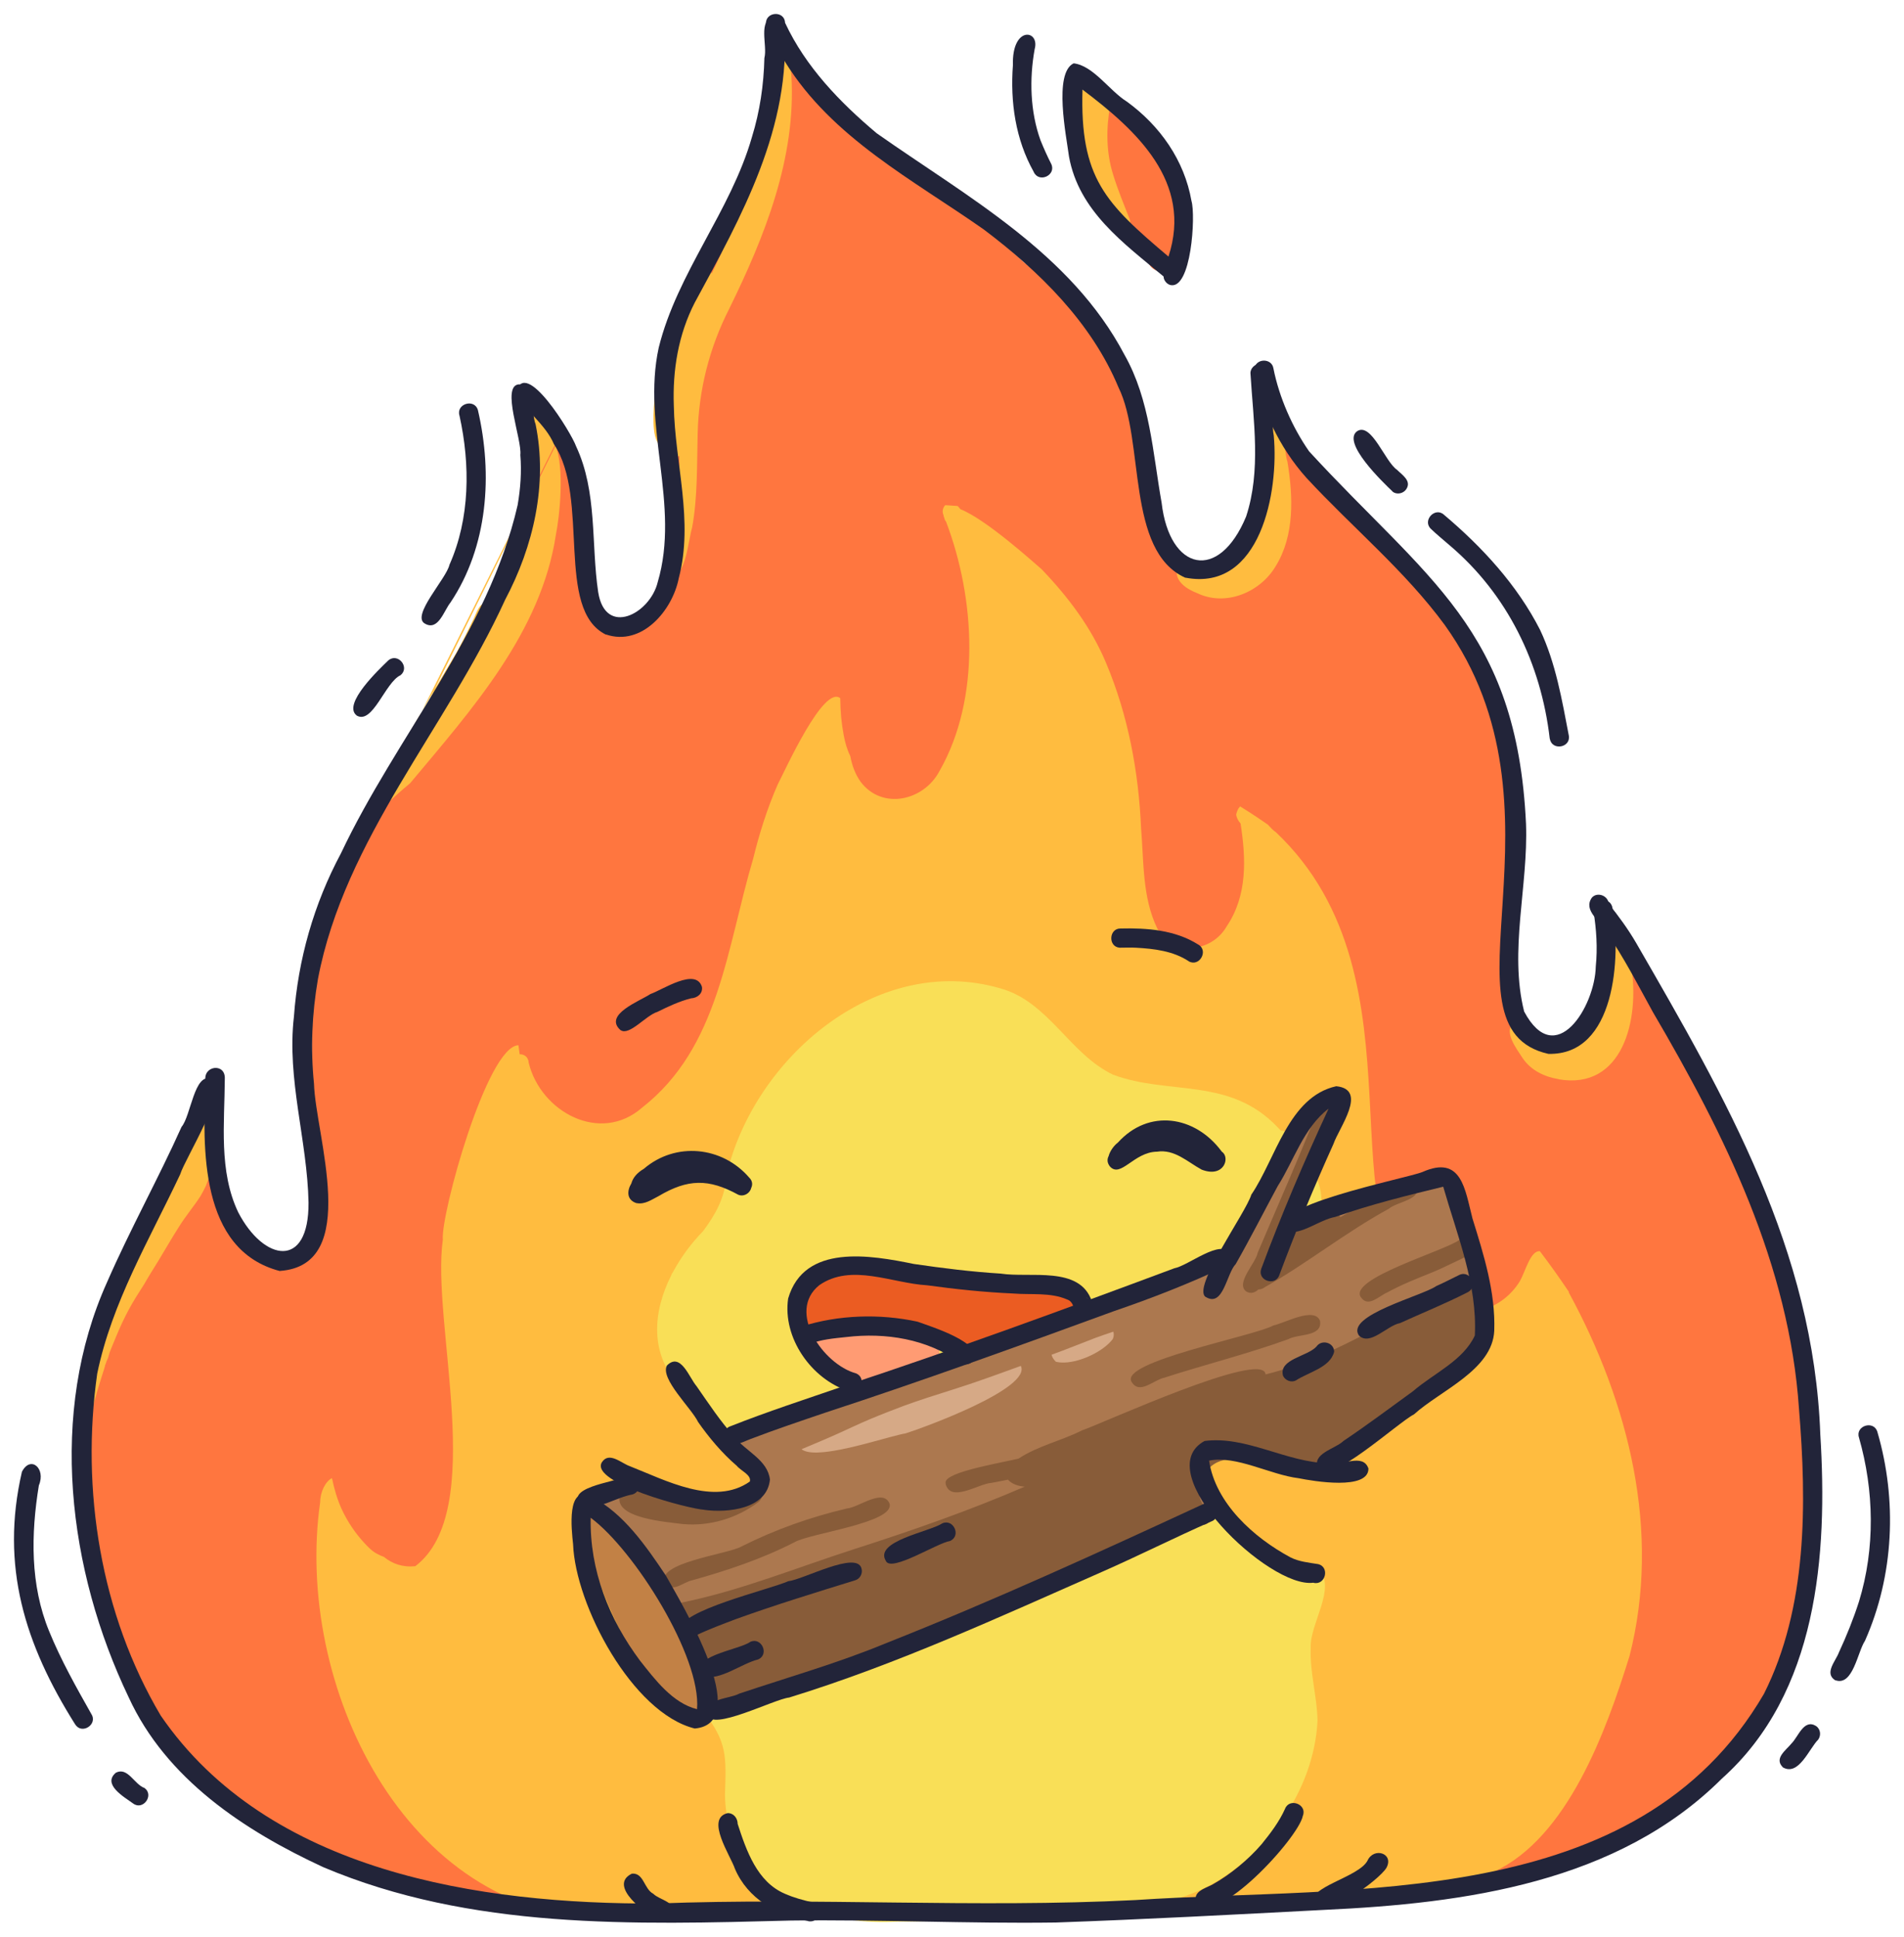 <?xml version="1.0" encoding="UTF-8"?> <svg xmlns="http://www.w3.org/2000/svg" viewBox="5734.591 5035.808 136.201 138.524"> <path fill="#FF763F" fill-opacity="1" stroke="" stroke-opacity="1" stroke-width="1" id="tSvg8880a985a6" d="M 5817.598 5055.236 C 5816.489 5055.044 5816.521 5053.896 5816.662 5053.027 C 5815.646 5053.07 5815.11 5051.989 5814.556 5051.298 C 5812.852 5050.734 5810.297 5045.187 5811.449 5043.603 C 5811.488 5041.929 5813.572 5041.898 5814.245 5043.242 C 5815.293 5044.553 5816.58 5045.671 5817.459 5047.117 C 5818.552 5048.536 5820.732 5055.341 5817.605 5055.243 C 5817.598 5055.236 5817.598 5055.236 5817.598 5055.236" fill-rule="evenodd" clip-rule="evenodd"></path> <path fill="#FF763F" fill-opacity="1" stroke="" stroke-opacity="1" stroke-width="1" id="tSvg15c965915f6" d="M 5856.87 5113.94 C 5861.49 5125.104 5866.088 5137.258 5863.503 5149.48 C 5862.946 5152.952 5861.459 5157.712 5858.786 5160.581 C 5856.221 5163.951 5852.65 5166.463 5848.964 5168.481 C 5844.776 5170.376 5840.202 5171.099 5835.651 5171.388 C 5829.101 5171.901 5822.556 5172.832 5815.975 5172.53 C 5804.109 5172.308 5792.239 5172.981 5780.373 5172.514 C 5772.617 5172.736 5764.699 5171.831 5757.762 5168.142 C 5752.225 5166 5748.425 5162.314 5745.225 5157.385 C 5742.761 5153.733 5741.424 5149.364 5741.211 5144.962 C 5740.565 5141.799 5740.636 5138.515 5740.926 5135.296 C 5741.516 5131.456 5743.202 5127.887 5744.461 5124.237 C 5745.286 5122.078 5746.199 5119.952 5747.039 5117.793 C 5747.372 5116.571 5748.449 5114.643 5749.809 5116.04 C 5750.333 5116.703 5749.998 5117.585 5750.121 5118.361 C 5750.548 5120.672 5750.991 5123.285 5752.686 5125.025 C 5754.295 5126.306 5755.236 5125.645 5756.042 5125.095 C 5756.538 5124.28 5757.525 5123.487 5757.607 5122.561 C 5757.627 5121.247 5757.77 5119.93 5757.645 5118.614 C 5756.296 5111.554 5756.648 5103.969 5759.609 5097.305 C 5760.993 5094.495 5763.037 5092.092 5764.678 5089.433 C 5764.651 5089.232 5764.666 5089.029 5764.762 5088.832 C 5764.782 5088.781 5764.81 5088.737 5764.83 5088.686 C 5767.299 5084.25 5770.045 5079.879 5771.586 5075.016 C 5772.189 5073.152 5772.544 5071.187 5772.387 5069.222 C 5772.403 5068.031 5771.725 5066.774 5772.096 5065.645 C 5772.513 5064.825 5773.788 5064.781 5774.244 5065.583 C 5775.211 5067.582 5775.807 5069.766 5776.194 5071.948 C 5776.494 5074.074 5776.066 5076.251 5776.552 5078.358 C 5776.682 5078.888 5776.841 5079.403 5777.022 5079.917 C 5777.298 5080.248 5777.561 5080.616 5777.921 5080.807 C 5778.331 5081.034 5778.745 5081.137 5779.164 5081.14 C 5779.753 5080.069 5782.043 5079.181 5782.524 5077.328 C 5782.133 5076.286 5782.656 5075.124 5782.828 5074.073 C 5783.088 5072.832 5782.942 5071.537 5782.913 5070.283 C 5782.828 5066.794 5781.672 5063.213 5782.988 5059.82 C 5784.793 5055.332 5787.481 5051.222 5789.059 5046.646 C 5789.41 5045.54 5789.557 5044.396 5789.596 5043.241 C 5789.575 5042.758 5789.58 5042.173 5789.769 5041.728 C 5789.187 5040.547 5790.586 5039.266 5791.686 5040.143 C 5792.185 5040.425 5792.209 5041.037 5792.504 5041.483 C 5793.153 5042.504 5793.902 5043.456 5794.749 5044.312 C 5795.011 5044.384 5795.254 5044.55 5795.428 5044.841 C 5796.551 5045.768 5797.716 5046.65 5798.888 5047.526 C 5798.91 5047.54 5798.94 5047.56 5798.962 5047.574 C 5799.043 5047.622 5799.116 5047.678 5799.176 5047.741 C 5802.139 5049.928 5805.15 5052.05 5807.841 5054.569 C 5812.572 5058.293 5816.69 5063.535 5816.511 5069.845 C 5816.575 5071.582 5816.955 5073.244 5817.499 5074.874 C 5818.535 5075.031 5818.752 5076.555 5820.163 5076.687 C 5820.802 5076.835 5821.443 5076.795 5822.074 5076.661 C 5822.178 5076.507 5822.325 5076.365 5822.517 5076.273 C 5822.744 5076.144 5823.027 5076.179 5823.194 5075.958 C 5823.53 5073.871 5825.128 5071.971 5824.898 5069.727 C 5824.97 5068.736 5824.538 5067.775 5824.676 5066.804 C 5824.885 5066.034 5825.864 5065.695 5826.525 5066.116 C 5827.18 5066.559 5827.263 5067.451 5827.657 5068.097 C 5828.514 5069.81 5829.676 5071.321 5830.908 5072.779 C 5831.03 5072.761 5831.167 5072.757 5831.319 5072.767 C 5832.114 5072.845 5832.222 5073.592 5832.641 5074.093 C 5834.805 5076.346 5836.983 5078.599 5838.908 5081.062 C 5842.703 5086.089 5843.32 5092.535 5842.702 5098.627 C 5842.619 5101.53 5842.057 5104.554 5842.853 5107.395 C 5843.814 5110.477 5847.338 5112.626 5848.684 5108.497 C 5848.962 5107.602 5849.144 5106.681 5849.233 5105.747 C 5849.229 5105.603 5849.225 5105.459 5849.221 5105.315 C 5848.884 5104.408 5848.941 5103.62 5849.925 5103.231 C 5850.906 5102.965 5851.407 5103.845 5851.683 5104.631 C 5853.466 5107.703 5855.456 5110.669 5856.863 5113.947 C 5856.87 5113.94 5856.87 5113.94 5856.87 5113.94" fill-rule="evenodd" clip-rule="evenodd"></path> <path fill="#FFBC3F" fill-opacity="1" stroke="" stroke-opacity="1" stroke-width="1" id="tSvg6a5a3da684" d="M 5846.804 5128.235 C 5851.115 5136.155 5853.428 5145.351 5851.159 5154.253 C 5849.507 5159.553 5846.756 5167.25 5841.437 5169.696 C 5841.132 5169.857 5840.253 5170.17 5839.209 5170.467 C 5839.166 5170.49 5839.116 5170.499 5839.066 5170.508 C 5839.058 5170.508 5839.044 5170.508 5839.037 5170.508 C 5837.176 5171.031 5834.852 5171.487 5834.19 5171.052 C 5833.117 5171.111 5832.043 5171.142 5830.97 5171.194 C 5817.351 5172.011 5803.7 5172.446 5790.065 5172.917 C 5789.986 5172.919 5789.986 5172.919 5789.986 5172.919 C 5787.283 5172.997 5784.582 5172.916 5781.879 5172.986 C 5781.554 5172.96 5781.021 5172.997 5780.416 5173.036 C 5779.905 5173.072 5779.336 5173.103 5778.795 5173.104 C 5778.659 5173.158 5778.508 5173.162 5778.347 5173.095 C 5778.225 5173.091 5778.102 5173.08 5777.986 5173.069 C 5763.464 5172.822 5755.643 5156.21 5757.493 5143.258 C 5757.501 5142.5 5757.876 5141.761 5758.338 5141.531 C 5758.497 5142.291 5758.706 5143.028 5759.029 5143.74 C 5759.445 5144.637 5759.988 5145.451 5760.658 5146.175 C 5760.918 5146.456 5761.216 5146.765 5761.56 5146.943 C 5761.714 5147.025 5761.882 5147.107 5762.057 5147.167 C 5762.64 5147.648 5763.37 5147.922 5764.298 5147.831 C 5769.494 5143.88 5765.43 5130.47 5766.268 5124.48 C 5766.108 5122.674 5769.434 5110.625 5771.676 5110.568 C 5771.703 5110.783 5771.731 5110.999 5771.766 5111.215 C 5772.083 5111.205 5772.392 5111.406 5772.411 5111.824 C 5773.27 5115.334 5777.528 5117.664 5780.532 5115.024 C 5786.029 5110.726 5786.568 5103.626 5788.469 5097.223 C 5788.914 5095.407 5789.476 5093.623 5790.228 5091.906 C 5790.768 5090.881 5793.501 5084.786 5794.697 5085.747 C 5794.703 5086.216 5794.724 5086.677 5794.766 5087.145 C 5794.807 5087.562 5794.869 5087.979 5794.946 5088.395 C 5795.04 5088.904 5795.177 5089.398 5795.407 5089.868 C 5795.407 5089.868 5795.407 5089.882 5795.415 5089.889 C 5795.542 5090.549 5795.762 5091.185 5796.168 5091.743 C 5797.719 5093.769 5800.679 5093.078 5801.794 5090.961 C 5804.768 5085.761 5804.361 5078.616 5802.262 5073.107 C 5802.24 5073.079 5802.217 5073.051 5802.195 5073.023 C 5802.163 5072.923 5802.124 5072.816 5802.092 5072.716 C 5802.092 5072.701 5802.091 5072.687 5802.091 5072.672 C 5802.091 5072.672 5802.091 5072.658 5802.083 5072.651 C 5801.968 5072.409 5802.032 5072.126 5802.207 5071.94 C 5802.489 5071.954 5802.771 5071.975 5803.046 5071.996 C 5803.06 5071.995 5803.074 5071.995 5803.096 5072.001 C 5803.163 5072.064 5803.23 5072.142 5803.29 5072.227 C 5805.158 5072.967 5808.595 5076.092 5809.105 5076.525 C 5811.009 5078.512 5812.667 5080.708 5813.721 5083.246 C 5815.292 5086.981 5816.043 5091.007 5816.217 5095.048 C 5816.415 5097.438 5816.301 5099.988 5817.367 5102.194 C 5818.45 5104.233 5821.255 5103.965 5822.341 5102.065 C 5823.835 5099.851 5823.724 5097.228 5823.334 5094.707 C 5823.17 5094.524 5823.049 5094.311 5823.02 5094.06 C 5823.084 5093.798 5823.166 5093.63 5823.271 5093.526 C 5823.278 5093.511 5823.285 5093.497 5823.292 5093.482 C 5823.343 5093.509 5823.395 5093.544 5823.439 5093.572 C 5823.806 5093.799 5824.173 5094.034 5824.534 5094.276 C 5824.784 5094.442 5825.034 5094.615 5825.284 5094.788 C 5825.508 5095.034 5825.708 5095.238 5825.863 5095.334 C 5837.09 5105.97 5828.784 5123.969 5837.01 5128.826 C 5839.133 5130.389 5841.982 5129.629 5843.319 5127.433 C 5843.71 5126.744 5844.071 5125.24 5844.744 5125.3 C 5845.471 5126.253 5846.162 5127.229 5846.833 5128.227 C 5846.804 5128.235 5846.804 5128.235 5846.804 5128.235" fill-rule="evenodd" clip-rule="evenodd"></path> <path fill="#FFBC3F" fill-opacity="1" stroke="" stroke-opacity="1" stroke-width="1" id="tSvgc9d6a93e1c" d="M 5781.993 5076.486 C 5782.906 5073.877 5783.233 5071.17 5783.19 5068.422 C 5782.755 5068.615 5782.283 5068.239 5782.255 5067.786 C 5780.537 5067.979 5781.704 5062.16 5781.934 5061.115 C 5782.29 5060.203 5784.157 5053.368 5785.513 5055.363 C 5787.093 5052.108 5788.316 5048.718 5788.906 5045.166 C 5789.133 5043.775 5789.346 5042.383 5789.508 5040.987 C 5789.618 5040.291 5789.49 5038.873 5790.566 5039.145 C 5791.29 5039.493 5791.097 5040.559 5791.203 5041.234 C 5791.552 5047.11 5789.283 5052.745 5786.747 5057.91 C 5785.341 5060.671 5784.569 5063.701 5784.499 5066.798 C 5784.44 5069.014 5784.501 5071.393 5784.101 5073.54 C 5783.825 5074.471 5783.664 5076.9 5782.646 5077.117 C 5782.293 5077.127 5781.996 5076.839 5781.986 5076.493 C 5781.993 5076.486 5781.993 5076.486 5781.993 5076.486 M 5740.394 5138.689 C 5740.426 5137.556 5740.545 5136.42 5740.751 5135.296 C 5740.638 5135.147 5740.596 5134.947 5740.634 5134.758 C 5740.936 5133.444 5741.2 5132.116 5741.647 5130.841 C 5742.494 5128.681 5743.421 5126.541 5744.568 5124.524 C 5745.124 5123.541 5745.753 5122.6 5746.361 5121.644 C 5746.054 5121.502 5745.841 5121.133 5745.975 5120.768 C 5746.299 5119.727 5746.87 5118.787 5747.311 5117.794 C 5747.628 5117.301 5747.668 5116.434 5748.305 5116.257 C 5748.344 5116.09 5748.39 5115.945 5748.452 5115.82 C 5748.46 5115.344 5748.467 5114.868 5748.534 5114.404 C 5748.801 5113.682 5749.893 5114.026 5749.769 5114.729 C 5749.794 5115.082 5749.804 5115.428 5749.799 5115.753 C 5749.898 5115.938 5749.962 5116.174 5749.978 5116.462 C 5750.021 5116.713 5750.057 5116.957 5750.079 5117.209 C 5750.075 5117.339 5750.064 5117.462 5750.053 5117.592 C 5749.973 5118.316 5749.835 5119.027 5749.639 5119.725 C 5749.539 5120.038 5749.433 5120.351 5749.305 5120.658 C 5749.189 5120.9 5749.066 5121.127 5748.935 5121.354 C 5748.707 5121.714 5748.457 5122.046 5748.2 5122.392 C 5747.901 5122.791 5747.617 5123.195 5747.355 5123.614 C 5746.844 5124.415 5746.377 5125.236 5745.881 5126.051 C 5745.881 5126.044 5745.895 5126.029 5745.902 5126.022 C 5745.895 5126.037 5745.882 5126.059 5745.868 5126.074 C 5745.868 5126.074 5745.874 5126.059 5745.881 5126.051 C 5745.868 5126.074 5745.854 5126.088 5745.847 5126.11 C 5745.854 5126.096 5745.868 5126.081 5745.875 5126.066 C 5745.861 5126.081 5745.854 5126.103 5745.84 5126.118 C 5745.84 5126.118 5745.84 5126.11 5745.847 5126.103 C 5745.53 5126.617 5745.205 5127.131 5744.91 5127.652 C 5744.516 5128.262 5744.123 5128.879 5743.781 5129.517 C 5743.445 5130.147 5743.146 5130.797 5742.877 5131.454 C 5742.769 5131.71 5742.668 5131.966 5742.56 5132.221 C 5742.519 5132.323 5742.479 5132.425 5742.439 5132.528 C 5742.439 5132.542 5742.439 5132.542 5742.439 5132.542 C 5742.439 5132.542 5742.432 5132.549 5742.432 5132.549 C 5742.432 5132.549 5742.412 5132.6 5742.412 5132.6 C 5742.412 5132.6 5742.412 5132.615 5742.412 5132.615 C 5742.412 5132.615 5742.406 5132.63 5742.406 5132.63 C 5742.406 5132.63 5742.406 5132.658 5742.406 5132.658 C 5742.406 5132.658 5742.399 5132.658 5742.399 5132.658 C 5742.399 5132.658 5742.4 5132.687 5742.4 5132.687 C 5742.4 5132.687 5742.386 5132.702 5742.386 5132.702 C 5742.386 5132.702 5742.386 5132.717 5742.386 5132.717 C 5742.386 5132.717 5742.359 5132.768 5742.359 5132.768 C 5742.359 5132.768 5742.36 5132.797 5742.36 5132.797 C 5742.36 5132.797 5742.36 5132.818 5742.36 5132.818 C 5742.36 5132.818 5742.353 5132.819 5742.353 5132.819 C 5742.353 5132.819 5742.354 5132.847 5742.354 5132.847 C 5742.354 5132.847 5742.34 5132.855 5742.34 5132.855 C 5742.34 5132.855 5742.34 5132.869 5742.34 5132.869 C 5742.34 5132.869 5742.307 5132.95 5742.307 5132.95 C 5742.307 5132.95 5742.307 5132.971 5742.307 5132.971 C 5742.307 5132.971 5742.3 5132.972 5742.3 5132.972 C 5742.3 5132.972 5742.301 5133 5742.301 5133 C 5742.301 5133 5742.286 5133.001 5742.286 5133.001 C 5742.286 5133.001 5742.266 5133.045 5742.266 5133.045 C 5742.266 5133.045 5742.267 5133.074 5742.267 5133.074 C 5742.267 5133.074 5742.252 5133.074 5742.252 5133.074 C 5742.252 5133.074 5742.253 5133.096 5742.253 5133.096 C 5742.253 5133.096 5742.232 5133.125 5742.232 5133.125 C 5742.232 5133.125 5742.233 5133.154 5742.233 5133.154 C 5742.233 5133.154 5742.219 5133.154 5742.219 5133.154 C 5742.219 5133.154 5742.192 5133.227 5742.192 5133.227 C 5742.192 5133.227 5742.185 5133.256 5742.185 5133.256 C 5742.185 5133.256 5742.186 5133.285 5742.186 5133.285 C 5742.186 5133.285 5742.165 5133.307 5742.165 5133.307 C 5742.165 5133.307 5742.145 5133.358 5742.145 5133.358 C 5742.145 5133.358 5742.146 5133.38 5742.146 5133.38 C 5742.146 5133.38 5742.139 5133.38 5742.139 5133.38 C 5742.139 5133.38 5742.139 5133.409 5742.139 5133.409 C 5742.139 5133.409 5742.125 5133.417 5742.125 5133.417 C 5742.125 5133.417 5742.098 5133.482 5742.098 5133.482 C 5742.098 5133.482 5742.099 5133.511 5742.099 5133.511 C 5742.099 5133.511 5742.1 5133.533 5742.1 5133.533 C 5742.1 5133.533 5742.092 5133.533 5742.092 5133.533 C 5742.092 5133.533 5742.093 5133.562 5742.093 5133.562 C 5742.093 5133.562 5742.06 5133.642 5742.06 5133.642 C 5742.06 5133.642 5742.053 5133.671 5742.053 5133.671 C 5742.053 5133.671 5742.054 5133.7 5742.054 5133.7 C 5742.054 5133.7 5742.033 5133.73 5742.033 5133.73 C 5742.033 5133.73 5742.027 5133.758 5742.027 5133.758 C 5742.027 5133.758 5742.028 5133.787 5742.028 5133.787 C 5742.028 5133.787 5742.007 5133.817 5742.007 5133.817 C 5742.007 5133.817 5742 5133.846 5742 5133.846 C 5742 5133.846 5742.001 5133.875 5742.001 5133.875 C 5742.001 5133.875 5741.98 5133.904 5741.98 5133.904 C 5741.98 5133.904 5741.96 5133.955 5741.96 5133.955 C 5741.96 5133.955 5741.961 5133.984 5741.961 5133.984 C 5741.961 5133.984 5741.954 5133.984 5741.954 5133.984 C 5741.954 5133.984 5741.955 5134.006 5741.955 5134.006 C 5741.955 5134.006 5741.914 5134.108 5741.914 5134.108 C 5741.914 5134.108 5741.915 5134.137 5741.915 5134.137 C 5741.915 5134.137 5741.908 5134.137 5741.908 5134.137 C 5741.908 5134.137 5741.875 5134.239 5741.875 5134.239 C 5741.875 5134.239 5741.875 5134.253 5741.875 5134.253 C 5741.875 5134.253 5741.868 5134.261 5741.868 5134.261 C 5741.769 5134.567 5741.676 5134.872 5741.584 5135.185 C 5741.551 5135.294 5741.551 5135.294 5741.551 5135.294 C 5741.551 5135.294 5741.525 5135.382 5741.525 5135.382 C 5741.525 5135.382 5741.526 5135.396 5741.526 5135.396 C 5741.526 5135.396 5741.512 5135.418 5741.512 5135.418 C 5741.512 5135.418 5741.505 5135.447 5741.505 5135.447 C 5741.505 5135.447 5741.506 5135.462 5741.506 5135.462 C 5741.506 5135.462 5741.499 5135.476 5741.499 5135.476 C 5741.499 5135.476 5741.486 5135.527 5741.486 5135.527 C 5741.486 5135.527 5741.486 5135.541 5741.486 5135.541 C 5741.486 5135.541 5741.48 5135.556 5741.48 5135.556 C 5741.394 5135.84 5741.316 5136.124 5741.237 5136.407 C 5741.001 5137.236 5740.78 5138.058 5740.653 5138.913 C 5740.64 5138.992 5740.629 5139.079 5740.617 5139.166 C 5740.506 5139.068 5740.436 5138.919 5740.431 5138.724 C 5740.394 5138.689 5740.394 5138.689 5740.394 5138.689 M 5774.285 5067.596 C 5775.024 5069.205 5774.602 5072.853 5774.356 5074.058 C 5773.301 5081.028 5768.33 5086.567 5763.964 5091.785 C 5763.957 5091.8 5763.943 5091.807 5763.936 5091.822 C 5763.323 5092.33 5762.725 5092.86 5762.157 5093.41 C 5762.094 5093.469 5762.094 5093.469 5762.094 5093.469 C 5762.094 5093.469 5762.08 5093.484 5762.08 5093.484 C 5762.08 5093.484 5762.066 5093.499 5762.066 5093.499 C 5762.066 5093.499 5762.052 5093.514 5762.052 5093.514 C 5762.052 5093.514 5762.038 5093.529 5762.038 5093.529 C 5762.038 5093.529 5762.024 5093.543 5762.024 5093.543 C 5762.024 5093.543 5762.01 5093.558 5762.01 5093.558 C 5762.01 5093.558 5761.996 5093.573 5761.996 5093.573 C 5761.996 5093.573 5761.982 5093.588 5761.982 5093.588 C 5761.982 5093.588 5761.946 5093.618 5761.946 5093.618 C 5761.946 5093.618 5761.932 5093.633 5761.932 5093.633 C 5761.932 5093.633 5761.918 5093.647 5761.918 5093.647 C 5761.918 5093.647 5761.904 5093.662 5761.904 5093.662 C 5761.904 5093.662 5761.89 5093.677 5761.89 5093.677 C 5761.89 5093.677 5761.862 5093.707 5761.862 5093.707 C 5761.862 5093.707 5761.848 5093.721 5761.848 5093.721 C 5761.848 5093.721 5761.834 5093.736 5761.834 5093.736 C 5761.834 5093.736 5761.82 5093.751 5761.82 5093.751 C 5761.82 5093.751 5761.806 5093.766 5761.806 5093.766 C 5761.806 5093.766 5761.757 5093.818 5761.757 5093.818 C 5761.757 5093.818 5761.708 5093.87 5761.708 5093.87 C 5761.512 5094.078 5761.331 5094.292 5761.15 5094.521 C 5761.08 5094.609 5761.018 5094.698 5760.948 5094.786 C 5760.914 5094.838 5760.879 5094.882 5760.852 5094.933 C 5760.852 5094.948 5760.852 5094.948 5760.852 5094.948 C 5760.852 5094.948 5760.852 5094.962 5760.852 5094.962 C 5760.852 5094.962 5760.845 5094.962 5760.845 5094.962 C 5760.845 5094.962 5760.811 5095.014 5760.811 5095.014 C 5760.811 5095.014 5760.811 5095.028 5760.811 5095.028 C 5760.811 5095.028 5760.804 5095.028 5760.804 5095.028 C 5760.804 5095.028 5760.804 5095.043 5760.804 5095.043 C 5760.804 5095.043 5760.776 5095.073 5760.776 5095.073 C 5760.776 5095.073 5760.777 5095.087 5760.777 5095.087 C 5760.777 5095.087 5760.769 5095.087 5760.769 5095.087 C 5760.769 5095.087 5760.77 5095.101 5760.77 5095.101 C 5760.77 5095.101 5760.755 5095.102 5760.755 5095.102 C 5760.755 5095.102 5760.756 5095.116 5760.756 5095.116 C 5760.756 5095.116 5760.749 5095.131 5760.749 5095.131 C 5760.749 5095.131 5760.749 5095.145 5760.749 5095.145 C 5760.749 5095.145 5760.729 5095.168 5760.729 5095.168 C 5760.729 5095.168 5760.722 5095.182 5760.722 5095.182 C 5760.722 5095.182 5760.715 5095.197 5760.715 5095.197 C 5760.715 5095.197 5760.715 5095.211 5760.715 5095.211 C 5760.715 5095.211 5760.716 5095.226 5760.716 5095.226 C 5760.716 5095.226 5760.716 5095.24 5760.716 5095.24 C 5760.716 5095.24 5760.709 5095.24 5760.709 5095.24 C 5760.709 5095.24 5760.681 5095.284 5760.681 5095.284 C 5760.681 5095.284 5760.682 5095.299 5760.682 5095.299 C 5760.682 5095.299 5760.682 5095.313 5760.682 5095.313 C 5760.682 5095.313 5760.675 5095.314 5760.675 5095.314 C 5760.675 5095.314 5760.675 5095.328 5760.675 5095.328 C 5760.675 5095.328 5760.661 5095.343 5760.661 5095.343 C 5760.661 5095.343 5760.662 5095.357 5760.662 5095.357 C 5760.662 5095.357 5760.662 5095.372 5760.662 5095.372 C 5760.662 5095.372 5760.655 5095.372 5760.655 5095.372 C 5760.655 5095.372 5760.641 5095.387 5760.641 5095.387 C 5760.641 5095.387 5760.6 5095.46 5760.6 5095.46 C 5760.6 5095.46 5760.586 5095.475 5760.586 5095.475 C 5760.586 5095.475 5760.572 5095.49 5760.572 5095.49 C 5760.572 5095.49 5760.558 5095.504 5760.558 5095.504 C 5760.558 5095.504 5760.537 5095.541 5760.537 5095.541 C 5760.537 5095.541 5760.523 5095.556 5760.523 5095.556 C 5760.523 5095.556 5760.509 5095.571 5760.509 5095.571 C 5760.509 5095.571 5760.495 5095.586 5760.495 5095.586 C 5760.495 5095.586 5760.481 5095.6 5760.481 5095.6 C 5760.481 5095.6 5760.467 5095.615 5760.467 5095.615 C 5760.467 5095.615 5760.468 5095.63 5760.468 5095.63 C 5760.468 5095.63 5760.454 5095.652 5760.454 5095.652 C 5760.454 5095.652 5760.426 5095.703 5760.426 5095.703 C 5760.426 5095.703 5774.42 5067.506 5774.42 5067.506 C 5774.42 5067.506 5774.285 5067.596 5774.285 5067.596 M 5759.66 5096.886 C 5759.625 5096.945 5759.625 5096.945 5759.625 5096.945 C 5759.625 5096.945 5759.611 5096.967 5759.611 5096.967 C 5759.331 5096.001 5761.02 5093.781 5761.274 5093.06 C 5763.133 5089.457 5765.161 5085.965 5767.239 5082.493 C 5767.671 5081.702 5768.074 5080.897 5768.428 5080.158 C 5768.688 5079.66 5768.87 5078.724 5769.628 5078.991 C 5769.941 5079.112 5770.14 5079.503 5769.998 5079.824 C 5769.53 5080.869 5769.026 5081.901 5768.485 5082.912 C 5771.282 5078.07 5773.324 5072.789 5772.203 5067.165 C 5772.216 5066.386 5771.391 5064.786 5772.666 5064.721 C 5773.487 5065.173 5774.003 5066.298 5774.3 5067.596 C 5759.674 5096.886 5759.674 5096.886 5759.674 5096.886 C 5759.674 5096.886 5759.66 5096.886 5759.66 5096.886 M 5760.444 5095.544 C 5760.423 5095.58 5760.423 5095.58 5760.423 5095.58 C 5760.423 5095.58 5760.437 5095.566 5760.437 5095.566 C 5760.437 5095.566 5760.436 5095.551 5760.436 5095.551 C 5760.436 5095.551 5760.444 5095.551 5760.444 5095.551 C 5760.444 5095.551 5760.444 5095.544 5760.444 5095.544 M 5760.278 5095.823 C 5759.667 5096.886 5759.667 5096.886 5759.667 5096.886 C 5759.667 5096.886 5759.673 5096.864 5759.673 5096.864 C 5759.673 5096.864 5759.68 5096.843 5759.68 5096.843 C 5759.68 5096.843 5759.714 5096.784 5759.714 5096.784 C 5759.714 5096.784 5759.735 5096.747 5759.735 5096.747 C 5759.735 5096.747 5759.769 5096.681 5759.769 5096.681 C 5759.769 5096.681 5759.769 5096.66 5759.769 5096.66 C 5759.769 5096.66 5759.775 5096.638 5759.775 5096.638 C 5759.775 5096.638 5759.782 5096.616 5759.782 5096.616 C 5759.782 5096.616 5759.788 5096.594 5759.788 5096.594 C 5759.788 5096.594 5759.823 5096.535 5759.823 5096.535 C 5759.823 5096.535 5759.837 5096.513 5759.837 5096.513 C 5759.837 5096.513 5759.836 5096.499 5759.836 5096.499 C 5759.836 5096.499 5759.85 5096.499 5759.85 5096.499 C 5759.85 5096.499 5759.885 5096.44 5759.885 5096.44 C 5759.885 5096.44 5759.891 5096.418 5759.891 5096.418 C 5759.891 5096.418 5759.898 5096.396 5759.898 5096.396 C 5759.898 5096.396 5759.905 5096.374 5759.905 5096.374 C 5759.905 5096.374 5759.918 5096.352 5759.918 5096.352 C 5759.918 5096.352 5759.932 5096.33 5759.932 5096.33 C 5759.932 5096.33 5759.946 5096.308 5759.946 5096.308 C 5759.946 5096.308 5759.946 5096.294 5759.946 5096.294 C 5759.946 5096.294 5759.96 5096.293 5759.96 5096.293 C 5759.96 5096.293 5759.96 5096.279 5759.96 5096.279 C 5759.96 5096.279 5759.974 5096.279 5759.974 5096.279 C 5759.974 5096.279 5759.974 5096.264 5759.974 5096.264 C 5759.974 5096.264 5759.988 5096.257 5759.988 5096.257 C 5759.988 5096.257 5759.987 5096.235 5759.987 5096.235 C 5759.987 5096.235 5759.994 5096.213 5759.994 5096.213 C 5759.994 5096.213 5760 5096.191 5760 5096.191 C 5760 5096.191 5760.014 5096.169 5760.014 5096.169 C 5760.014 5096.169 5760.021 5096.147 5760.021 5096.147 C 5760.021 5096.147 5760.035 5096.125 5760.035 5096.125 C 5760.035 5096.125 5760.048 5096.111 5760.048 5096.111 C 5760.048 5096.111 5760.055 5096.096 5760.055 5096.096 C 5760.055 5096.096 5760.062 5096.081 5760.062 5096.081 C 5760.062 5096.081 5760.069 5096.067 5760.069 5096.067 C 5760.069 5096.067 5760.069 5096.052 5760.069 5096.052 C 5760.069 5096.052 5760.068 5096.038 5760.068 5096.038 C 5760.068 5096.038 5760.068 5096.023 5760.068 5096.023 C 5760.068 5096.023 5760.067 5096.009 5760.067 5096.009 C 5760.067 5096.009 5760.082 5096.009 5760.082 5096.009 C 5760.082 5096.009 5760.081 5095.994 5760.081 5095.994 C 5760.081 5095.994 5760.096 5095.994 5760.096 5095.994 C 5760.096 5095.994 5760.116 5095.957 5760.116 5095.957 C 5760.116 5095.957 5760.13 5095.935 5760.13 5095.935 C 5760.13 5095.935 5760.144 5095.92 5760.144 5095.92 C 5760.144 5095.92 5760.151 5095.906 5760.151 5095.906 C 5760.151 5095.906 5760.165 5095.891 5760.165 5095.891 C 5760.165 5095.891 5760.172 5095.876 5760.172 5095.876 C 5760.172 5095.876 5760.171 5095.862 5760.171 5095.862 C 5760.171 5095.862 5760.278 5095.823 5760.278 5095.823 M 5846.099 5112.995 C 5845.084 5112.837 5844.104 5112.367 5843.516 5111.497 C 5843.086 5110.824 5841.956 5109.406 5843.059 5108.869 C 5843.194 5108.822 5843.339 5108.833 5843.463 5108.88 C 5843.715 5108.851 5843.97 5108.952 5844.101 5109.243 C 5844.375 5110.26 5845.284 5111.013 5846.346 5111.04 C 5847.022 5110.227 5847.972 5109.645 5848.523 5108.72 C 5848.958 5108.073 5848.985 5106.99 5849.769 5106.671 C 5849.808 5105.754 5849.746 5104.832 5849.64 5103.919 C 5849.337 5102.904 5849.115 5102.217 5849.629 5102.015 C 5849.928 5101.877 5850.328 5101.995 5850.466 5102.301 C 5850.679 5102.425 5850.852 5102.651 5850.895 5102.917 C 5851.07 5103.474 5851.205 5104.141 5851.268 5104.861 C 5851.922 5108.766 5850.645 5113.795 5846.085 5113.003 C 5846.099 5112.995 5846.099 5112.995 5846.099 5112.995 M 5844.04 5109.887 C 5844.04 5109.887 5844.075 5109.836 5844.088 5109.807 C 5844.075 5109.836 5844.054 5109.865 5844.04 5109.887Z M 5814.489 5052.273 C 5813.883 5051.771 5813.736 5050.895 5813.427 5050.197 C 5812.424 5050.204 5812.158 5046.937 5811.881 5046.087 C 5811.809 5044.841 5811.227 5043.162 5812.12 5042.134 C 5812.453 5041.922 5812.941 5042.067 5813.089 5042.438 C 5813.692 5041.843 5814.628 5042.769 5814.01 5043.356 C 5813.71 5044.974 5813.716 5046.69 5814.208 5048.263 C 5814.543 5049.372 5814.992 5050.441 5815.413 5051.518 C 5815.587 5052.047 5814.974 5052.562 5814.489 5052.273Z M 5823.785 5074.781 C 5824.012 5074.125 5824.172 5073.443 5824.326 5072.767 C 5824.378 5072.549 5824.511 5072.408 5824.667 5072.339 C 5824.95 5070.895 5824.843 5069.427 5824.787 5067.964 C 5824.904 5067.03 5824.193 5065.355 5825.07 5064.767 C 5826.425 5064.202 5826.382 5067.998 5826.688 5068.84 C 5827.098 5071.317 5827.207 5074.12 5825.835 5076.324 C 5824.72 5078.188 5822.253 5079.211 5820.227 5078.231 C 5817.469 5077.163 5819.35 5075.096 5820.036 5076.62 C 5820.177 5076.76 5820.36 5076.856 5820.536 5076.945 C 5820.8 5076.079 5821.975 5076.29 5822.619 5075.875 C 5823.2 5075.519 5823.557 5075.141 5823.785 5074.781Z" fill-rule="evenodd" clip-rule="evenodd"></path> <path fill="#F9DF57" fill-opacity="1" stroke="" stroke-opacity="1" stroke-width="1" id="tSvg95ff5e1a80" d="M 5827.324 5117.615 C 5828.191 5118.931 5829.504 5120.683 5829.003 5122.32 C 5828.452 5122.971 5827.486 5122.999 5826.729 5123.28 C 5823.149 5124.48 5819.803 5126.285 5816.364 5127.834 C 5811.019 5130.116 5805.393 5131.662 5799.938 5133.651 C 5798.514 5134.06 5789.785 5137.824 5787.246 5137.818 C 5787.246 5137.839 5787.247 5137.861 5787.255 5137.882 C 5787.278 5138.451 5786.593 5138.709 5786.145 5138.433 C 5784.886 5137.546 5783.891 5136.32 5783.195 5134.933 C 5781.067 5132.657 5781.27 5129.671 5782.614 5127.014 C 5782.621 5126.985 5782.635 5126.963 5782.641 5126.934 C 5782.675 5126.875 5782.71 5126.816 5782.751 5126.758 C 5783.313 5125.71 5784.049 5124.722 5784.89 5123.861 C 5785.751 5122.697 5786.466 5121.471 5786.551 5119.911 C 5788.475 5111.523 5797.288 5103.919 5806.149 5106.5 C 5809.603 5107.454 5811.088 5111.184 5814.211 5112.674 C 5818.236 5114.175 5822.54 5112.803 5825.999 5116.448 C 5826.066 5116.518 5826.14 5116.595 5826.215 5116.68 C 5826.763 5116.664 5826.969 5117.3 5827.324 5117.629 C 5827.324 5117.615 5827.324 5117.615 5827.324 5117.615 M 5792.5 5172.316 C 5788.631 5171.727 5786.498 5167.82 5786.451 5164.164 C 5786.539 5161.442 5786.632 5160.393 5784.866 5158.193 C 5784.797 5157.813 5785.111 5157.443 5785.501 5157.439 C 5785.689 5157.47 5785.843 5157.545 5785.99 5157.656 C 5786.17 5157.622 5786.373 5157.667 5786.595 5157.848 C 5789.071 5156.413 5791.982 5155.803 5794.615 5154.783 C 5802.455 5151.463 5810.651 5148.991 5818.344 5145.322 C 5823.58 5142.25 5821.103 5145.935 5826.605 5147.343 C 5827.356 5147.624 5828.214 5147.607 5828.925 5147.99 C 5830.229 5149.453 5828.245 5151.963 5828.353 5153.713 C 5828.288 5155.453 5828.805 5157.141 5828.84 5158.871 C 5828.596 5163.935 5825.057 5168.805 5820.523 5170.963 C 5817.469 5172.371 5814.042 5172.354 5810.753 5172.621 C 5806.792 5172.857 5802.835 5173.245 5798.86 5173.251 C 5796.39 5173.387 5794.246 5173.073 5792.5 5172.316Z" fill-rule="evenodd" clip-rule="evenodd"></path> <path fill="#EB5C22" fill-opacity="1" stroke="" stroke-opacity="1" stroke-width="1" id="tSvg27a9f2f59f" d="M 5811.451 5128.43 C 5811.835 5128.736 5812.203 5129.267 5811.856 5129.738 C 5810.858 5130.633 5809.392 5130.841 5808.157 5131.302 C 5806.637 5131.627 5805.197 5132.469 5803.624 5132.463 C 5802.363 5132.269 5801.167 5131.798 5799.905 5131.596 C 5797.859 5131.41 5795.736 5131.096 5793.699 5131.5 C 5793.71 5131.904 5793.294 5132.241 5792.902 5132.129 C 5792.262 5131.96 5792.103 5131.214 5792.022 5130.654 C 5791.683 5128.637 5793.31 5126.765 5795.272 5126.492 C 5798.469 5125.78 5801.513 5127.525 5804.687 5127.282 C 5806.947 5127.347 5809.595 5126.845 5811.458 5128.43 C 5811.451 5128.43 5811.451 5128.43 5811.451 5128.43" fill-rule="evenodd" clip-rule="evenodd"></path> <path fill="#FF9B73" fill-opacity="1" stroke="" stroke-opacity="1" stroke-width="1" id="tSvg4b91757fac" d="M 5796.156 5134.675 C 5795.421 5134.704 5793.713 5133.505 5793.47 5132.841 C 5792.207 5133.072 5792.169 5131.486 5793.726 5131.441 C 5795.984 5130.958 5798.371 5130.925 5800.585 5131.648 C 5801.131 5131.827 5801.943 5131.955 5801.763 5132.732 C 5801.847 5133.394 5796.829 5134.757 5796.156 5134.675Z" fill-rule="evenodd" clip-rule="evenodd"></path> <path fill="#AC784F" fill-opacity="1" stroke="" stroke-opacity="1" stroke-width="1" id="tSvgf99666c1b8" d="M 5839.772 5125.961 C 5839.918 5127.782 5840.776 5129.532 5840.569 5131.371 C 5840.408 5132.046 5839.733 5132.419 5839.27 5132.88 C 5838.293 5133.744 5837.3 5134.595 5836.314 5135.453 C 5834.887 5136.757 5833.416 5138.025 5831.772 5139.054 C 5830.702 5139.741 5829.674 5140.607 5828.397 5140.839 C 5827.442 5140.996 5826.509 5140.662 5825.62 5140.356 C 5824.979 5140.165 5824.356 5140.053 5823.783 5139.947 C 5822.77 5139.839 5821.619 5139.446 5820.641 5139.813 C 5819.372 5141.841 5821.951 5142.488 5821.191 5143.643 C 5818.852 5145.34 5815.869 5145.974 5813.326 5147.353 C 5811.786 5148.248 5810.13 5148.858 5808.459 5149.455 C 5804.154 5151.259 5799.934 5153.285 5795.496 5154.747 C 5793.145 5155.781 5790.77 5156.736 5788.302 5157.464 C 5787.336 5157.744 5786.37 5158.27 5785.352 5158.241 C 5784.281 5157.853 5784.418 5156.096 5784.097 5155.211 C 5783.751 5153.735 5783.342 5152.275 5782.818 5150.855 C 5781.823 5148.135 5779.978 5145.922 5777.776 5144.103 C 5777.768 5144.096 5777.753 5144.082 5777.746 5144.075 C 5777.308 5144.138 5776.945 5144.069 5776.811 5143.669 C 5776.597 5142.751 5777.781 5142.782 5778.373 5142.556 C 5779.515 5142.127 5780.703 5142.028 5781.829 5142.558 C 5782.885 5142.903 5784.144 5143.047 5785.188 5143.226 C 5786.666 5143.674 5789.991 5143.175 5788.645 5140.999 C 5788.202 5140.406 5787.258 5139.92 5787.392 5139.08 C 5787.626 5137.933 5791.854 5137.206 5793.028 5136.638 C 5798.071 5134.878 5803.105 5133.067 5808.124 5131.242 C 5811.52 5130.163 5814.938 5129.127 5818.27 5127.848 C 5821.762 5126.601 5822.893 5125.292 5824.803 5122.2 C 5824.725 5122.022 5824.727 5121.812 5824.83 5121.644 C 5825.361 5120.792 5825.87 5119.926 5826.313 5119.025 C 5826.794 5118.204 5829.274 5112.859 5830.104 5115.389 C 5829.774 5117.188 5828.727 5118.668 5827.68 5120.141 C 5827.75 5121.343 5827.302 5122.554 5826.974 5123.703 C 5829.042 5122.619 5831.234 5121.828 5833.513 5121.315 C 5834.404 5121.181 5837.863 5120.043 5838.331 5120.513 C 5838.938 5121.065 5838.9 5121.997 5839.088 5122.749 C 5839.285 5123.833 5839.589 5124.885 5839.765 5125.976 C 5839.772 5125.961 5839.772 5125.961 5839.772 5125.961" fill-rule="evenodd" clip-rule="evenodd"></path> <path fill="#885C39" fill-opacity="1" stroke="" stroke-opacity="1" stroke-width="1" id="tSvgb933c9d1a0" d="M 5783.455 5144.818 C 5782.362 5144.669 5778.372 5144.416 5778.959 5142.732 C 5778.393 5142.373 5778.684 5141.442 5779.364 5141.523 C 5779.962 5141.73 5780.346 5142.317 5780.999 5142.45 C 5783.354 5143.313 5785.725 5142.718 5788.048 5142.233 C 5788.69 5141.717 5789.505 5142.718 5788.856 5143.234 C 5787.324 5144.397 5785.379 5144.986 5783.462 5144.818 C 5783.455 5144.818 5783.455 5144.818 5783.455 5144.818 M 5815.555 5134.67 C 5814.518 5133.22 5824.383 5131.357 5825.675 5130.613 C 5826.478 5130.453 5828.622 5129.237 5829.02 5130.286 C 5829.191 5131.45 5827.459 5131.19 5826.749 5131.592 C 5823.858 5132.642 5820.778 5133.409 5817.869 5134.351 C 5817.144 5134.494 5816.115 5135.577 5815.555 5134.67Z M 5831.944 5128.601 C 5830.997 5127.265 5837.959 5125.276 5839.004 5124.481 C 5839.872 5123.821 5840.939 5124.801 5839.963 5125.478 C 5838.972 5125.889 5838.027 5126.413 5837.036 5126.817 C 5835.945 5127.26 5834.847 5127.688 5833.81 5128.259 C 5833.24 5128.499 5832.478 5129.35 5831.951 5128.608 C 5831.944 5128.601 5831.944 5128.601 5831.944 5128.601 M 5826.278 5124.731 C 5827.174 5122.519 5828.106 5120.321 5829.097 5118.15 C 5829.543 5117.099 5829.909 5116.02 5830.34 5114.962 C 5830.475 5114.641 5830.291 5114.256 5829.97 5114.129 C 5829.635 5114.001 5829.272 5114.17 5829.137 5114.492 C 5827.713 5118.176 5826.1 5121.778 5824.559 5125.408 C 5824.436 5126.14 5822.948 5127.582 5823.737 5128.18 C 5824.06 5128.366 5824.346 5128.278 5824.606 5128.04 C 5824.779 5128.035 5824.95 5127.972 5825.091 5127.86 C 5827.974 5126.248 5830.893 5123.92 5833.934 5122.268 C 5834.56 5121.73 5836.297 5121.659 5835.991 5120.556 C 5835.485 5119.258 5831.356 5122.435 5830.474 5122.865 C 5830.352 5122.637 5830.131 5122.485 5829.871 5122.492 C 5829.11 5121.598 5827.26 5123.758 5826.27 5124.709 C 5826.278 5124.731 5826.278 5124.731 5826.278 5124.731 M 5802.23 5141.92 C 5802.573 5143.338 5804.596 5141.924 5805.518 5141.869 C 5805.912 5141.8 5806.307 5141.723 5806.694 5141.64 C 5806.956 5141.95 5807.48 5142.123 5807.899 5142.139 C 5803.93 5143.855 5799.844 5145.278 5795.72 5146.601 C 5791.624 5147.916 5787.617 5149.561 5783.393 5150.425 C 5782.504 5150.645 5782.578 5151.437 5783.233 5151.656 C 5783.445 5152.011 5783.721 5152.306 5783.883 5152.698 C 5783.844 5152.836 5783.856 5152.994 5783.918 5153.137 C 5784.744 5154.534 5784.339 5156.508 5785.512 5157.672 C 5786.784 5158.256 5788.242 5157.247 5789.541 5157.03 C 5791.635 5156.349 5793.721 5155.647 5795.769 5154.845 C 5803.879 5151.878 5811.658 5147.94 5819.596 5144.516 C 5819.675 5144.485 5819.753 5144.454 5819.817 5144.416 C 5819.988 5144.591 5820.179 5144.73 5820.391 5144.825 C 5821.136 5145.136 5821.629 5143.967 5820.891 5143.642 C 5820.37 5143.318 5820.342 5142.59 5820.411 5142.011 C 5820.431 5141.946 5820.458 5141.88 5820.478 5141.822 C 5820.806 5141.668 5820.899 5141.391 5820.833 5141.126 C 5822.689 5138.425 5827.481 5142.501 5829.796 5139.981 C 5832.197 5137.647 5840.413 5133.602 5840.859 5131.072 C 5840.937 5130.016 5841.473 5127.31 5839.762 5127.518 C 5834.79 5129.5 5830.341 5132.838 5825.119 5134.114 C 5825.009 5132.306 5813.447 5137.623 5811.982 5138.119 C 5810.539 5138.853 5808.797 5139.235 5807.445 5140.14 C 5805.215 5140.622 5802.007 5141.198 5802.244 5141.919 C 5802.23 5141.92 5802.23 5141.92 5802.23 5141.92 M 5782.185 5149.053 C 5782.71 5149.759 5783.445 5148.973 5784.105 5148.839 C 5786.631 5148.132 5789.089 5147.311 5791.435 5146.111 C 5792.528 5145.466 5798.638 5144.728 5798.223 5143.348 C 5797.744 5142.236 5796.031 5143.627 5795.175 5143.702 C 5792.552 5144.319 5790.053 5145.206 5787.642 5146.415 C 5786.691 5146.976 5781.37 5147.583 5782.192 5149.053 C 5782.185 5149.053 5782.185 5149.053 5782.185 5149.053" fill-rule="evenodd" clip-rule="evenodd"></path> <path fill="#C28145" fill-opacity="1" stroke="" stroke-opacity="1" stroke-width="1" id="tSvg1046d84c47f" d="M 5784.396 5154.495 C 5784.798 5155.689 5786.193 5159.299 5783.938 5159.169 C 5780.677 5156.889 5776.596 5148.681 5776.52 5144.759 C 5777.376 5141.935 5780.791 5148.561 5781.45 5149.4 C 5782.493 5151.058 5783.629 5152.685 5784.396 5154.495Z" fill-rule="evenodd" clip-rule="evenodd"></path> <path fill="#D6A986" fill-opacity="1" stroke="" stroke-opacity="1" stroke-width="1" id="tSvga461f98d0c" d="M 5791.922 5139.466 C 5792.785 5139.102 5793.647 5138.746 5794.502 5138.361 C 5795.292 5138.006 5796.068 5137.63 5796.866 5137.297 C 5797.636 5136.972 5798.414 5136.676 5799.192 5136.379 C 5800.363 5135.949 5801.549 5135.576 5802.736 5135.202 C 5804.381 5134.686 5805.994 5134.092 5807.614 5133.504 C 5808.404 5135.105 5800.686 5137.916 5799.378 5138.329 C 5798.351 5138.495 5794.993 5139.645 5793.083 5139.7 C 5792.564 5139.715 5792.158 5139.647 5791.922 5139.459 C 5791.922 5139.466 5791.922 5139.466 5791.922 5139.466 M 5810.131 5133.216 C 5809.953 5133.04 5809.847 5132.87 5809.814 5132.705 C 5810.063 5132.611 5810.313 5132.518 5810.57 5132.424 C 5811.348 5132.135 5812.118 5131.817 5812.896 5131.52 C 5813.338 5131.356 5813.782 5131.206 5814.232 5131.056 C 5814.279 5131.206 5814.277 5131.387 5814.196 5131.577 C 5813.564 5132.424 5811.957 5133.228 5810.731 5133.263 C 5810.515 5133.269 5810.32 5133.253 5810.131 5133.208 C 5810.131 5133.216 5810.131 5133.216 5810.131 5133.216" fill-rule="evenodd" clip-rule="evenodd"></path> <path fill="#222439" fill-opacity="1" stroke="" stroke-opacity="1" stroke-width="1" id="tSvg13d6bcf12ef" d="M 5754.609 5126.718 C 5748.845 5125.217 5749.09 5117.917 5749.292 5113.135 C 5749.094 5112.008 5750.733 5111.81 5750.672 5112.973 C 5750.655 5116.147 5750.227 5119.572 5751.632 5122.518 C 5753.457 5126.037 5756.698 5126.622 5756.661 5121.818 C 5756.577 5117.377 5755.096 5113.012 5755.616 5108.531 C 5755.91 5104.432 5757.044 5100.461 5758.981 5096.842 C 5762.946 5088.453 5769.516 5081.101 5771.619 5071.937 C 5771.823 5070.748 5771.912 5069.548 5771.812 5068.346 C 5771.947 5067.267 5770.415 5063.408 5771.703 5063.299 C 5772.974 5063.32 5772.554 5065.288 5772.903 5066.15 C 5773.784 5070.432 5772.75 5074.891 5770.725 5078.708 C 5766.557 5087.845 5759.24 5095.788 5757.335 5105.834 C 5756.908 5108.307 5756.8 5110.82 5757.052 5113.316 C 5757.158 5117.007 5760.455 5126.297 5754.623 5126.71 C 5754.609 5126.718 5754.609 5126.718 5754.609 5126.718" fill-rule="evenodd" clip-rule="evenodd"></path> <path fill="#222439" fill-opacity="1" stroke="" stroke-opacity="1" stroke-width="1" id="tSvg72d1c392e3" d="M 5777.939 5081.202 C 5774.28 5079.403 5776.815 5071.459 5774.214 5067.574 C 5773.603 5066.127 5772.119 5065.188 5771.511 5063.871 C 5772.137 5061.292 5775.492 5066.83 5775.798 5067.723 C 5777.336 5071.004 5776.864 5074.683 5777.382 5078.159 C 5777.893 5081.384 5781.092 5079.719 5781.64 5077.446 C 5783.27 5071.938 5780.489 5066.254 5781.713 5060.671 C 5783.038 5055.309 5786.865 5050.914 5788.38 5045.611 C 5788.947 5043.777 5789.225 5041.879 5789.271 5039.959 C 5789.511 5039.029 5788.76 5037.247 5789.985 5036.952 C 5790.353 5036.941 5790.693 5037.242 5790.69 5037.617 C 5791.223 5044.888 5787.641 5051.281 5784.29 5057.452 C 5783.115 5059.736 5782.698 5062.28 5782.792 5064.831 C 5782.868 5068.97 5784.226 5073.057 5783.146 5077.164 C 5782.694 5079.479 5780.502 5082.059 5777.938 5081.188 C 5777.939 5081.202 5777.939 5081.202 5777.939 5081.202" fill-rule="evenodd" clip-rule="evenodd"></path> <path fill="#222439" fill-opacity="1" stroke="" stroke-opacity="1" stroke-width="1" id="tSvg30f2306c79" d="M 5819.384 5077.133 C 5815.115 5075.207 5816.499 5067.354 5814.599 5063.513 C 5812.67 5058.873 5808.921 5055.2 5804.962 5052.219 C 5799.896 5048.663 5794.133 5045.684 5790.768 5040.262 C 5790.266 5039.374 5789.542 5038.522 5789.382 5037.495 C 5789.358 5036.63 5790.712 5036.548 5790.752 5037.441 C 5792.22 5040.588 5794.673 5043.129 5797.305 5045.34 C 5803.784 5049.901 5811.2 5053.908 5815.03 5061.185 C 5816.862 5064.415 5817.049 5068.19 5817.686 5071.764 C 5818.252 5076.661 5821.781 5077.461 5823.731 5072.752 C 5824.812 5069.467 5824.249 5065.92 5824.043 5062.535 C 5824.011 5062.161 5824.355 5061.841 5824.708 5061.831 C 5825.999 5061.794 5825.468 5065.928 5825.707 5066.953 C 5826.088 5070.953 5824.766 5078.154 5819.391 5077.126 C 5819.384 5077.133 5819.384 5077.133 5819.384 5077.133" fill-rule="evenodd" clip-rule="evenodd"></path> <path fill="#222439" fill-opacity="1" stroke="" stroke-opacity="1" stroke-width="1" id="tSvg123f6ef64d4" d="M 5845.351 5111.186 C 5837.088 5109.324 5847.403 5093.72 5837.949 5080.523 C 5835.089 5076.623 5831.321 5073.528 5828.052 5069.993 C 5826.115 5067.834 5824.727 5064.974 5824.334 5062.114 C 5824.488 5061.417 5825.577 5061.429 5825.685 5062.162 C 5826.098 5064.235 5827.039 5066.372 5828.236 5068.091 C 5836.643 5077.249 5843.1 5080.765 5843.753 5094.734 C 5843.918 5099.202 5842.528 5103.815 5843.619 5108.156 C 5845.869 5112.383 5848.688 5107.801 5848.743 5104.935 C 5848.878 5103.611 5848.789 5102.279 5848.578 5100.972 C 5848.416 5100.09 5849.802 5099.87 5849.935 5100.746 C 5850.562 5104.248 5850.152 5111.301 5845.358 5111.186 C 5845.351 5111.186 5845.351 5111.186 5845.351 5111.186" fill-rule="evenodd" clip-rule="evenodd"></path> <path fill="#222439" fill-opacity="1" stroke="" stroke-opacity="1" stroke-width="1" id="tSvg180c5fcadf" d="M 5810.122 5173.316 C 5803.805 5173.403 5797.491 5173.094 5791.174 5173.175 C 5779.928 5173.469 5768.274 5173.832 5757.706 5169.353 C 5752.055 5166.737 5746.473 5163.045 5743.795 5157.207 C 5739.452 5148.134 5738.032 5136.863 5742.257 5127.5 C 5743.888 5123.76 5745.919 5120.102 5747.58 5116.404 C 5748.243 5115.627 5748.493 5112.525 5749.675 5112.975 C 5751.063 5113.613 5747.859 5118.582 5747.476 5119.812 C 5745.286 5124.463 5742.588 5128.97 5741.544 5134.064 C 5740.368 5142.372 5741.785 5151.262 5746.091 5158.519 C 5753.771 5169.718 5768.929 5172.017 5781.587 5171.956 C 5792.988 5171.521 5804.4 5172.29 5815.796 5171.71 C 5831.407 5170.67 5851.682 5172.555 5860.771 5156.965 C 5863.89 5150.765 5863.835 5143.343 5863.281 5136.585 C 5862.588 5126.282 5857.97 5116.957 5852.827 5108.195 C 5851.762 5106.264 5850.753 5104.28 5849.489 5102.462 C 5849.113 5101.701 5847.8 5100.938 5848.466 5100.01 C 5848.85 5099.58 5849.63 5099.861 5849.669 5100.452 C 5850.387 5101.347 5851.063 5102.273 5851.64 5103.266 C 5858.062 5114.393 5864.332 5125.2 5864.805 5138.41 C 5865.341 5147.037 5864.621 5156.897 5857.763 5163.024 C 5850.301 5170.46 5839.393 5171.949 5829.328 5172.411 C 5822.925 5172.746 5816.529 5173.089 5810.122 5173.316Z" fill-rule="evenodd" clip-rule="evenodd"></path> <path fill="#222439" fill-opacity="1" stroke="" stroke-opacity="1" stroke-width="1" id="tSvgdc6c91e4a9" d="M 5784.969 5143.795 C 5783.842 5143.733 5776.812 5141.865 5777.636 5140.413 C 5778.147 5139.597 5779.015 5140.452 5779.635 5140.673 C 5782.189 5141.674 5785.684 5143.565 5788.23 5141.775 C 5788.36 5141.302 5787.565 5140.993 5787.303 5140.655 C 5786.245 5139.754 5785.289 5138.606 5784.529 5137.517 C 5784.061 5136.535 5781.792 5134.414 5782.299 5133.476 C 5783.281 5132.495 5783.89 5134.339 5784.412 5134.945 C 5785.277 5136.182 5786.107 5137.457 5787.128 5138.582 C 5787.929 5139.612 5789.512 5140.223 5789.668 5141.64 C 5789.455 5143.745 5786.664 5144.027 5784.976 5143.802 C 5784.969 5143.795 5784.969 5143.795 5784.969 5143.795" fill-rule="evenodd" clip-rule="evenodd"></path> <path fill="#222439" fill-opacity="1" stroke="" stroke-opacity="1" stroke-width="1" id="tSvg16372573bd0" d="M 5828.546 5149.01 C 5825.392 5149.461 5816.689 5141.083 5820.759 5138.874 C 5823.749 5138.485 5826.618 5140.416 5829.628 5140.466 C 5830.522 5140.707 5832.087 5139.689 5832.481 5140.846 C 5832.49 5142.426 5828.517 5141.746 5827.487 5141.538 C 5825.46 5141.293 5823.017 5139.884 5821.088 5140.279 C 5821.081 5140.279 5821.081 5140.279 5821.081 5140.279 C 5821.537 5143.332 5824.284 5145.792 5826.899 5147.196 C 5827.514 5147.51 5828.201 5147.57 5828.875 5147.68 C 5829.74 5147.879 5829.41 5149.23 5828.546 5149.017 C 5828.546 5149.01 5828.546 5149.01 5828.546 5149.01" fill-rule="evenodd" clip-rule="evenodd"></path> <path fill="#222439" fill-opacity="1" stroke="" stroke-opacity="1" stroke-width="1" id="tSvg12cc678150e" d="M 5786.373 5138.615 C 5786.291 5138.249 5786.54 5137.903 5786.877 5137.807 C 5789.509 5136.765 5792.203 5135.894 5794.875 5134.973 C 5802.822 5132.35 5810.76 5129.445 5818.59 5126.523 C 5819.609 5126.335 5821.919 5124.385 5822.585 5125.463 C 5822.746 5125.79 5822.622 5126.226 5822.28 5126.381 C 5819.682 5127.609 5817.007 5128.653 5814.292 5129.582 C 5807.438 5132.087 5800.584 5134.571 5793.652 5136.84 C 5791.859 5137.447 5790.058 5138.055 5788.281 5138.733 C 5787.667 5138.96 5786.639 5139.588 5786.366 5138.615 C 5786.373 5138.615 5786.373 5138.615 5786.373 5138.615" fill-rule="evenodd" clip-rule="evenodd"></path> <path fill="#222439" fill-opacity="1" stroke="" stroke-opacity="1" stroke-width="1" id="tSvga149ea2901" d="M 5820.842 5128.579 C 5819.82 5127.916 5823.707 5122.574 5824.102 5121.257 C 5825.86 5118.674 5826.765 5114.255 5830.177 5113.5 C 5832.477 5113.73 5830.37 5116.474 5829.978 5117.632 C 5828.587 5120.709 5827.292 5123.827 5826.113 5126.992 C 5825.842 5127.837 5824.524 5127.413 5824.81 5126.568 C 5826.256 5122.681 5827.885 5118.861 5829.631 5115.103 C 5827.838 5116.468 5827.169 5118.795 5825.989 5120.647 C 5824.989 5122.501 5824.033 5124.382 5822.989 5126.216 C 5822.323 5126.899 5822.105 5129.343 5820.842 5128.572 C 5820.842 5128.579 5820.842 5128.579 5820.842 5128.579" fill-rule="evenodd" clip-rule="evenodd"></path> <path fill="#222439" fill-opacity="1" stroke="" stroke-opacity="1" stroke-width="1" id="tSvgd13101bac9" d="M 5828.895 5140.855 C 5828.366 5139.773 5830.11 5139.449 5830.699 5138.869 C 5832.391 5137.732 5834.022 5136.509 5835.668 5135.315 C 5837.154 5134.031 5839.263 5133.127 5840.092 5131.328 C 5840.275 5127.651 5838.825 5124.158 5837.831 5120.687 C 5835.238 5121.317 5832.623 5121.962 5830.102 5122.85 C 5828.961 5123.056 5827.658 5124.175 5826.655 5123.887 C 5824.448 5122.168 5835.26 5120.09 5836.351 5119.633 C 5839.157 5118.391 5839.388 5120.895 5839.923 5122.957 C 5840.734 5125.567 5841.575 5128.22 5841.481 5130.992 C 5841.353 5133.802 5837.615 5135.266 5835.738 5136.972 C 5834.607 5137.538 5829.603 5142.147 5828.895 5140.869 C 5828.895 5140.855 5828.895 5140.855 5828.895 5140.855" fill-rule="evenodd" clip-rule="evenodd"></path> <path fill="#222439" fill-opacity="1" stroke="" stroke-opacity="1" stroke-width="1" id="tSvg13f56d3d84b" d="M 5776.296 5143.634 C 5774.668 5142.202 5778.582 5141.837 5779.399 5141.395 C 5780.234 5141.104 5780.697 5142.411 5779.847 5142.695 C 5778.663 5142.909 5777.482 5143.751 5776.289 5143.634 C 5776.296 5143.634 5776.296 5143.634 5776.296 5143.634" fill-rule="evenodd" clip-rule="evenodd"></path> <path fill="#222439" fill-opacity="1" stroke="" stroke-opacity="1" stroke-width="1" id="tSvg96730c3189" d="M 5785.215 5158.438 C 5784.972 5157.262 5786.749 5157.34 5787.473 5156.944 C 5790.996 5155.761 5794.574 5154.749 5798.003 5153.324 C 5805.714 5150.274 5813.24 5146.819 5820.765 5143.342 C 5821.586 5143.037 5822.07 5144.337 5821.228 5144.635 C 5818.62 5145.785 5816.082 5147.062 5813.474 5148.212 C 5806.051 5151.477 5798.782 5154.838 5791.045 5157.224 C 5789.973 5157.334 5785.41 5159.702 5785.222 5158.445 C 5785.215 5158.438 5785.215 5158.438 5785.215 5158.438" fill-rule="evenodd" clip-rule="evenodd"></path> <path fill="#222439" fill-opacity="1" stroke="" stroke-opacity="1" stroke-width="1" id="tSvg2d5b247742" d="M 5784.29 5159.44 C 5779.829 5158.341 5775.748 5150.624 5775.586 5146.25 C 5775.478 5145.25 5775.086 5141.9 5776.925 5142.871 C 5779.217 5144.061 5780.814 5146.403 5782.23 5148.512 C 5783.296 5150.429 5788.564 5159.057 5784.29 5159.44Z M 5784.453 5158.064 C 5784.77 5154.29 5779.933 5146.644 5776.845 5144.367 C 5776.765 5148.106 5778.157 5151.615 5780.37 5154.582 C 5781.448 5155.943 5782.708 5157.624 5784.452 5158.057 C 5784.453 5158.064 5784.453 5158.064 5784.453 5158.064" fill-rule="evenodd" clip-rule="evenodd"></path> <path fill="#222439" fill-opacity="1" stroke="" stroke-opacity="1" stroke-width="1" id="tSvg1276cfe3893" d="M 5795.294 5135.308 C 5792.628 5134.447 5790.56 5131.498 5790.97 5128.687 C 5792.112 5124.737 5796.876 5125.582 5799.967 5126.214 C 5802.032 5126.516 5804.095 5126.774 5806.176 5126.902 C 5808.27 5127.231 5811.83 5126.321 5812.689 5128.872 C 5813.091 5129.307 5812.689 5130.098 5812.087 5130 C 5811.306 5129.936 5811.559 5128.955 5810.933 5128.756 C 5809.72 5128.228 5808.355 5128.433 5807.068 5128.326 C 5805.01 5128.234 5802.955 5128.019 5800.912 5127.738 C 5798.391 5127.594 5795.492 5126.141 5793.2 5127.729 C 5790.838 5129.622 5793.493 5133.398 5795.805 5134.031 C 5796.644 5134.346 5796.111 5135.645 5795.294 5135.308Z M 5812.519 5128.718 C 5812.497 5128.704 5812.497 5128.704 5812.497 5128.704 C 5812.468 5128.69 5812.446 5128.677 5812.416 5128.663 C 5812.365 5128.643 5812.322 5128.63 5812.271 5128.624 C 5812.358 5128.643 5812.445 5128.669 5812.519 5128.718Z" fill-rule="evenodd" clip-rule="evenodd"></path> <path fill="#222439" fill-opacity="1" stroke="" stroke-opacity="1" stroke-width="1" id="tSvg16bce6fd90e" d="M 5803.252 5133.27 C 5800.931 5131.569 5797.916 5131.107 5795.141 5131.439 C 5794.17 5131.539 5793.343 5131.614 5792.486 5131.941 C 5791.682 5132.311 5791.112 5131.043 5791.924 5130.688 C 5794.555 5129.847 5797.524 5129.755 5800.225 5130.341 C 5801.114 5130.669 5805.044 5131.869 5804.215 5133.127 C 5803.985 5133.436 5803.561 5133.477 5803.252 5133.27Z" fill-rule="evenodd" clip-rule="evenodd"></path> <path fill="#222439" fill-opacity="1" stroke="" stroke-opacity="1" stroke-width="1" id="tSvg13db0721ff" d="M 5778.991 5109.5 C 5777.719 5108.39 5780.36 5107.412 5781.117 5106.907 C 5781.996 5106.601 5784.359 5104.996 5784.803 5106.39 C 5784.882 5106.864 5784.473 5107.193 5784.026 5107.213 C 5783.181 5107.425 5782.391 5107.801 5781.615 5108.184 C 5780.793 5108.431 5779.623 5109.908 5778.991 5109.493 C 5778.991 5109.5 5778.991 5109.5 5778.991 5109.5" fill-rule="evenodd" clip-rule="evenodd"></path> <path fill="#222439" fill-opacity="1" stroke="" stroke-opacity="1" stroke-width="1" id="tSvg6e782ece4a" d="M 5819.627 5104.561 C 5818.517 5103.828 5817.156 5103.665 5815.856 5103.594 C 5815.465 5103.569 5815.069 5103.595 5814.68 5103.592 C 5813.841 5103.522 5813.918 5102.207 5814.741 5102.22 C 5816.637 5102.172 5818.654 5102.324 5820.293 5103.359 C 5821.077 5103.783 5820.391 5105.008 5819.62 5104.561 C 5819.627 5104.561 5819.627 5104.561 5819.627 5104.561" fill-rule="evenodd" clip-rule="evenodd"></path> <path fill="#222439" fill-opacity="1" stroke="" stroke-opacity="1" stroke-width="1" id="tSvg6113cbd62c" d="M 5818.292 5056.191 C 5818.125 5056.138 5817.984 5056.013 5817.9 5055.856 C 5817.855 5055.771 5817.83 5055.678 5817.828 5055.584 C 5814.975 5053.206 5811.764 5050.91 5811.06 5046.999 C 5810.875 5045.576 5809.936 5041.029 5811.395 5040.338 C 5812.806 5040.5 5813.97 5042.32 5815.203 5043.078 C 5817.569 5044.8 5819.313 5047.267 5819.822 5050.181 C 5820.133 5051.211 5819.812 5056.588 5818.292 5056.191Z M 5818.176 5054.16 C 5819.928 5048.822 5815.89 5045.129 5812.026 5042.217 C 5811.84 5048.542 5813.652 5050.337 5818.176 5054.16Z" fill-rule="evenodd" clip-rule="evenodd"></path> <path fill="#222439" fill-opacity="1" stroke="" stroke-opacity="1" stroke-width="1" id="tSvg1484b81b4ac" d="M 5783.253 5152.372 C 5783.128 5151.005 5789.671 5149.497 5790.974 5148.904 C 5792.031 5148.801 5795.867 5146.707 5796.214 5147.982 C 5796.325 5148.339 5796.12 5148.734 5795.762 5148.839 C 5792.909 5149.721 5790.056 5150.597 5787.25 5151.608 C 5786.286 5151.975 5785.287 5152.342 5784.383 5152.779 C 5783.996 5153.115 5783.333 5152.889 5783.261 5152.372 C 5783.253 5152.372 5783.253 5152.372 5783.253 5152.372" fill-rule="evenodd" clip-rule="evenodd"></path> <path fill="#222439" fill-opacity="1" stroke="" stroke-opacity="1" stroke-width="1" id="tSvg55df851314" d="M 5797.966 5147.461 C 5797.074 5146.037 5801.109 5145.365 5801.986 5144.77 C 5802.791 5144.401 5803.375 5145.661 5802.556 5146.023 C 5801.594 5146.188 5798.371 5148.264 5797.966 5147.468 C 5797.966 5147.461 5797.966 5147.461 5797.966 5147.461" fill-rule="evenodd" clip-rule="evenodd"></path> <path fill="#222439" fill-opacity="1" stroke="" stroke-opacity="1" stroke-width="1" id="tSvg12c68b5873b" d="M 5784.933 5155.705 C 5783.623 5154.285 5787.462 5153.829 5788.26 5153.243 C 5789.065 5152.874 5789.642 5154.134 5788.83 5154.497 C 5787.634 5154.791 5786.097 5156.032 5784.933 5155.712 C 5784.933 5155.705 5784.933 5155.705 5784.933 5155.705" fill-rule="evenodd" clip-rule="evenodd"></path> <path fill="#222439" fill-opacity="1" stroke="" stroke-opacity="1" stroke-width="1" id="tSvg9a07e4378c" d="M 5831.814 5131.344 C 5830.77 5129.902 5836.363 5128.486 5837.332 5127.795 C 5837.887 5127.548 5838.435 5127.265 5838.982 5126.997 C 5839.787 5126.62 5840.364 5127.881 5839.552 5128.25 C 5837.981 5129.053 5836.341 5129.713 5834.738 5130.444 C 5833.827 5130.608 5832.614 5132.085 5831.814 5131.344Z" fill-rule="evenodd" clip-rule="evenodd"></path> <path fill="#222439" fill-opacity="1" stroke="" stroke-opacity="1" stroke-width="1" id="tSvg50ed740ec8" d="M 5826.371 5134.209 C 5826.048 5133.013 5828.113 5132.839 5828.763 5132.12 C 5829.123 5131.59 5830.017 5131.817 5830.029 5132.488 C 5829.752 5133.628 5828.174 5133.955 5827.282 5134.55 C 5826.948 5134.712 5826.525 5134.543 5826.371 5134.209Z" fill-rule="evenodd" clip-rule="evenodd"></path> <path fill="#222439" fill-opacity="1" stroke="" stroke-opacity="1" stroke-width="1" id="tSvg9f943c6904" d="M 5792.379 5173.205 C 5790.167 5172.8 5788.077 5171.612 5787.164 5169.474 C 5786.848 5168.53 5785.026 5165.877 5786.639 5165.492 C 5787.071 5165.48 5787.356 5165.854 5787.36 5166.265 C 5787.978 5168.166 5788.749 5170.409 5790.728 5171.254 C 5791.364 5171.539 5792.033 5171.714 5792.708 5171.875 C 5793.573 5172.074 5793.244 5173.433 5792.379 5173.212 C 5792.379 5173.205 5792.379 5173.205 5792.379 5173.205" fill-rule="evenodd" clip-rule="evenodd"></path> <path fill="#222439" fill-opacity="1" stroke="" stroke-opacity="1" stroke-width="1" id="tSvg310f3b2a56" d="M 5820.188 5171.889 C 5819.863 5171.119 5820.773 5170.884 5821.292 5170.616 C 5822.605 5169.886 5823.88 5168.825 5824.844 5167.708 C 5825.478 5166.925 5826.097 5166.114 5826.51 5165.193 C 5826.825 5164.361 5828.124 5164.865 5827.787 5165.69 C 5827.479 5167.272 5821.554 5173.718 5820.181 5171.882 C 5820.188 5171.889 5820.188 5171.889 5820.188 5171.889" fill-rule="evenodd" clip-rule="evenodd"></path> <path fill="#222439" fill-opacity="1" stroke="" stroke-opacity="1" stroke-width="1" id="tSvg9f725b7360" d="M 5828.59 5171.947 C 5828.016 5170.795 5831.776 5170.096 5832.412 5168.894 C 5832.86 5167.9 5834.33 5168.363 5833.769 5169.403 C 5833.281 5170.247 5829.219 5173.271 5828.59 5171.947Z" fill-rule="evenodd" clip-rule="evenodd"></path> <path fill="#222439" fill-opacity="1" stroke="" stroke-opacity="1" stroke-width="1" id="tSvgf25d1ae03c" d="M 5781.805 5173.11 C 5780.807 5172.778 5778.034 5170.672 5779.791 5169.821 C 5780.647 5169.739 5780.652 5170.914 5781.326 5171.263 C 5781.801 5171.733 5782.994 5171.821 5782.695 5172.717 C 5782.56 5173.06 5782.148 5173.252 5781.805 5173.11Z" fill-rule="evenodd" clip-rule="evenodd"></path> <path fill="#222439" fill-opacity="1" stroke="" stroke-opacity="1" stroke-width="1" id="tSvg3b03e25615" d="M 5764.981 5080.409 C 5763.984 5079.846 5766.519 5077.205 5766.743 5076.203 C 5768.22 5072.885 5768.233 5069.04 5767.461 5065.541 C 5767.192 5064.698 5768.522 5064.285 5768.777 5065.136 C 5769.847 5069.744 5769.497 5074.897 5766.813 5078.906 C 5766.346 5079.482 5765.942 5080.972 5764.981 5080.409Z" fill-rule="evenodd" clip-rule="evenodd"></path> <path fill="#222439" fill-opacity="1" stroke="" stroke-opacity="1" stroke-width="1" id="tSvg162b934c26" d="M 5760.092 5086.972 C 5759.08 5086.157 5761.714 5083.679 5762.374 5083.039 C 5763.057 5082.471 5763.939 5083.543 5763.241 5084.104 C 5762.145 5084.604 5761.244 5087.681 5760.092 5086.979 C 5760.092 5086.972 5760.092 5086.972 5760.092 5086.972" fill-rule="evenodd" clip-rule="evenodd"></path> <path fill="#222439" fill-opacity="1" stroke="" stroke-opacity="1" stroke-width="1" id="tSvg88224dece1" d="M 5808.538 5048.102 C 5807.23 5045.773 5806.851 5043.093 5807.049 5040.461 C 5806.968 5037.621 5808.997 5037.931 5808.604 5039.327 C 5808.218 5041.467 5808.284 5043.788 5809.021 5045.837 C 5809.255 5046.415 5809.509 5046.984 5809.792 5047.539 C 5810.168 5048.336 5808.915 5048.928 5808.538 5048.109 C 5808.538 5048.102 5808.538 5048.102 5808.538 5048.102" fill-rule="evenodd" clip-rule="evenodd"></path> <path fill="#222439" fill-opacity="1" stroke="" stroke-opacity="1" stroke-width="1" id="tSvg13940b54746" d="M 5845.451 5088.647 C 5844.828 5083.269 5842.427 5078.302 5838.258 5074.786 C 5837.821 5074.402 5837.37 5074.04 5836.955 5073.641 C 5836.31 5073.039 5837.255 5072.023 5837.9 5072.64 C 5840.636 5074.949 5843.123 5077.655 5844.759 5080.861 C 5845.88 5083.239 5846.323 5085.859 5846.815 5088.42 C 5846.97 5089.289 5845.606 5089.53 5845.458 5088.647 C 5845.451 5088.647 5845.451 5088.647 5845.451 5088.647" fill-rule="evenodd" clip-rule="evenodd"></path> <path fill="#222439" fill-opacity="1" stroke="" stroke-opacity="1" stroke-width="1" id="tSvg461b842053" d="M 5834.212 5070.967 C 5833.53 5070.315 5830.519 5067.437 5831.686 5066.639 C 5832.707 5066.018 5833.668 5068.833 5834.521 5069.407 C 5834.9 5069.786 5835.605 5070.213 5835.168 5070.824 C 5834.953 5071.119 5834.501 5071.204 5834.205 5070.974 C 5834.212 5070.967 5834.212 5070.967 5834.212 5070.967" fill-rule="evenodd" clip-rule="evenodd"></path> <path fill="#222439" fill-opacity="1" stroke="" stroke-opacity="1" stroke-width="1" id="tSvge891e9560b" d="M 5865.876 5155.995 C 5865.06 5155.484 5865.908 5154.616 5866.136 5153.996 C 5866.686 5152.812 5867.177 5151.593 5867.575 5150.348 C 5868.735 5146.556 5868.66 5142.424 5867.57 5138.625 C 5867.3 5137.782 5868.63 5137.368 5868.886 5138.219 C 5870.317 5143.113 5870.075 5148.494 5868.002 5153.163 C 5867.469 5153.958 5867.143 5156.434 5865.883 5155.987 C 5865.876 5155.995 5865.876 5155.995 5865.876 5155.995" fill-rule="evenodd" clip-rule="evenodd"></path> <path fill="#222439" fill-opacity="1" stroke="" stroke-opacity="1" stroke-width="1" id="tSvg9f73b844ff" d="M 5862.111 5162.197 C 5861.487 5161.559 5862.365 5160.985 5862.741 5160.513 C 5863.239 5160.022 5863.627 5158.72 5864.509 5159.265 C 5864.818 5159.487 5864.874 5159.918 5864.659 5160.227 C 5863.993 5160.895 5863.249 5162.893 5862.104 5162.205 C 5862.111 5162.197 5862.111 5162.197 5862.111 5162.197" fill-rule="evenodd" clip-rule="evenodd"></path> <path fill="#222439" fill-opacity="1" stroke="" stroke-opacity="1" stroke-width="1" id="tSvg128e764a983" d="M 5739.968 5159.145 C 5736.37 5153.434 5734.6 5147.814 5736.16 5141.075 C 5736.775 5139.881 5737.891 5140.831 5737.371 5142.05 C 5736.8 5145.537 5736.746 5149.174 5738.103 5152.475 C 5738.949 5154.55 5740.044 5156.488 5741.13 5158.412 C 5741.599 5159.156 5740.43 5159.904 5739.968 5159.138 C 5739.968 5159.145 5739.968 5159.145 5739.968 5159.145" fill-rule="evenodd" clip-rule="evenodd"></path> <path fill="#222439" fill-opacity="1" stroke="" stroke-opacity="1" stroke-width="1" id="tSvg3321a07fd2" d="M 5744.112 5164.801 C 5743.478 5164.343 5741.887 5163.437 5742.88 5162.6 C 5743.733 5162.172 5744.188 5163.428 5744.917 5163.689 C 5745.645 5164.194 5744.827 5165.336 5744.112 5164.801Z" fill-rule="evenodd" clip-rule="evenodd"></path> <path fill="#222439" fill-opacity="1" stroke="" stroke-opacity="1" stroke-width="1" id="tSvg3f934aeabf" d="M 5813.903 5118.469 C 5814.008 5118.112 5814.279 5117.744 5814.555 5117.534 C 5816.764 5115.09 5820.069 5115.608 5821.959 5118.136 C 5821.974 5118.15 5821.982 5118.172 5821.997 5118.186 C 5822.607 5118.58 5822.167 5120.086 5820.555 5119.468 C 5819.543 5118.92 5818.615 5117.987 5817.358 5118.182 C 5815.692 5118.201 5814.751 5120.118 5813.975 5119.224 C 5813.773 5118.949 5813.787 5118.696 5813.904 5118.483 C 5813.903 5118.469 5813.903 5118.469 5813.903 5118.469 M 5780.138 5121.869 C 5779.41 5121.645 5779.428 5120.988 5779.758 5120.445 C 5779.849 5120.096 5780.12 5119.713 5780.645 5119.409 C 5782.912 5117.461 5786.247 5117.791 5788.18 5120.03 C 5788.424 5120.261 5788.44 5120.549 5788.324 5120.783 C 5788.318 5120.812 5788.311 5120.841 5788.298 5120.87 C 5788.163 5121.206 5787.75 5121.413 5787.407 5121.264 C 5785.274 5120.092 5783.782 5120.127 5781.697 5121.363 C 5781.213 5121.608 5780.711 5121.975 5780.138 5121.862 C 5780.138 5121.869 5780.138 5121.869 5780.138 5121.869" fill-rule="evenodd" clip-rule="evenodd"></path> <defs></defs> </svg> 
